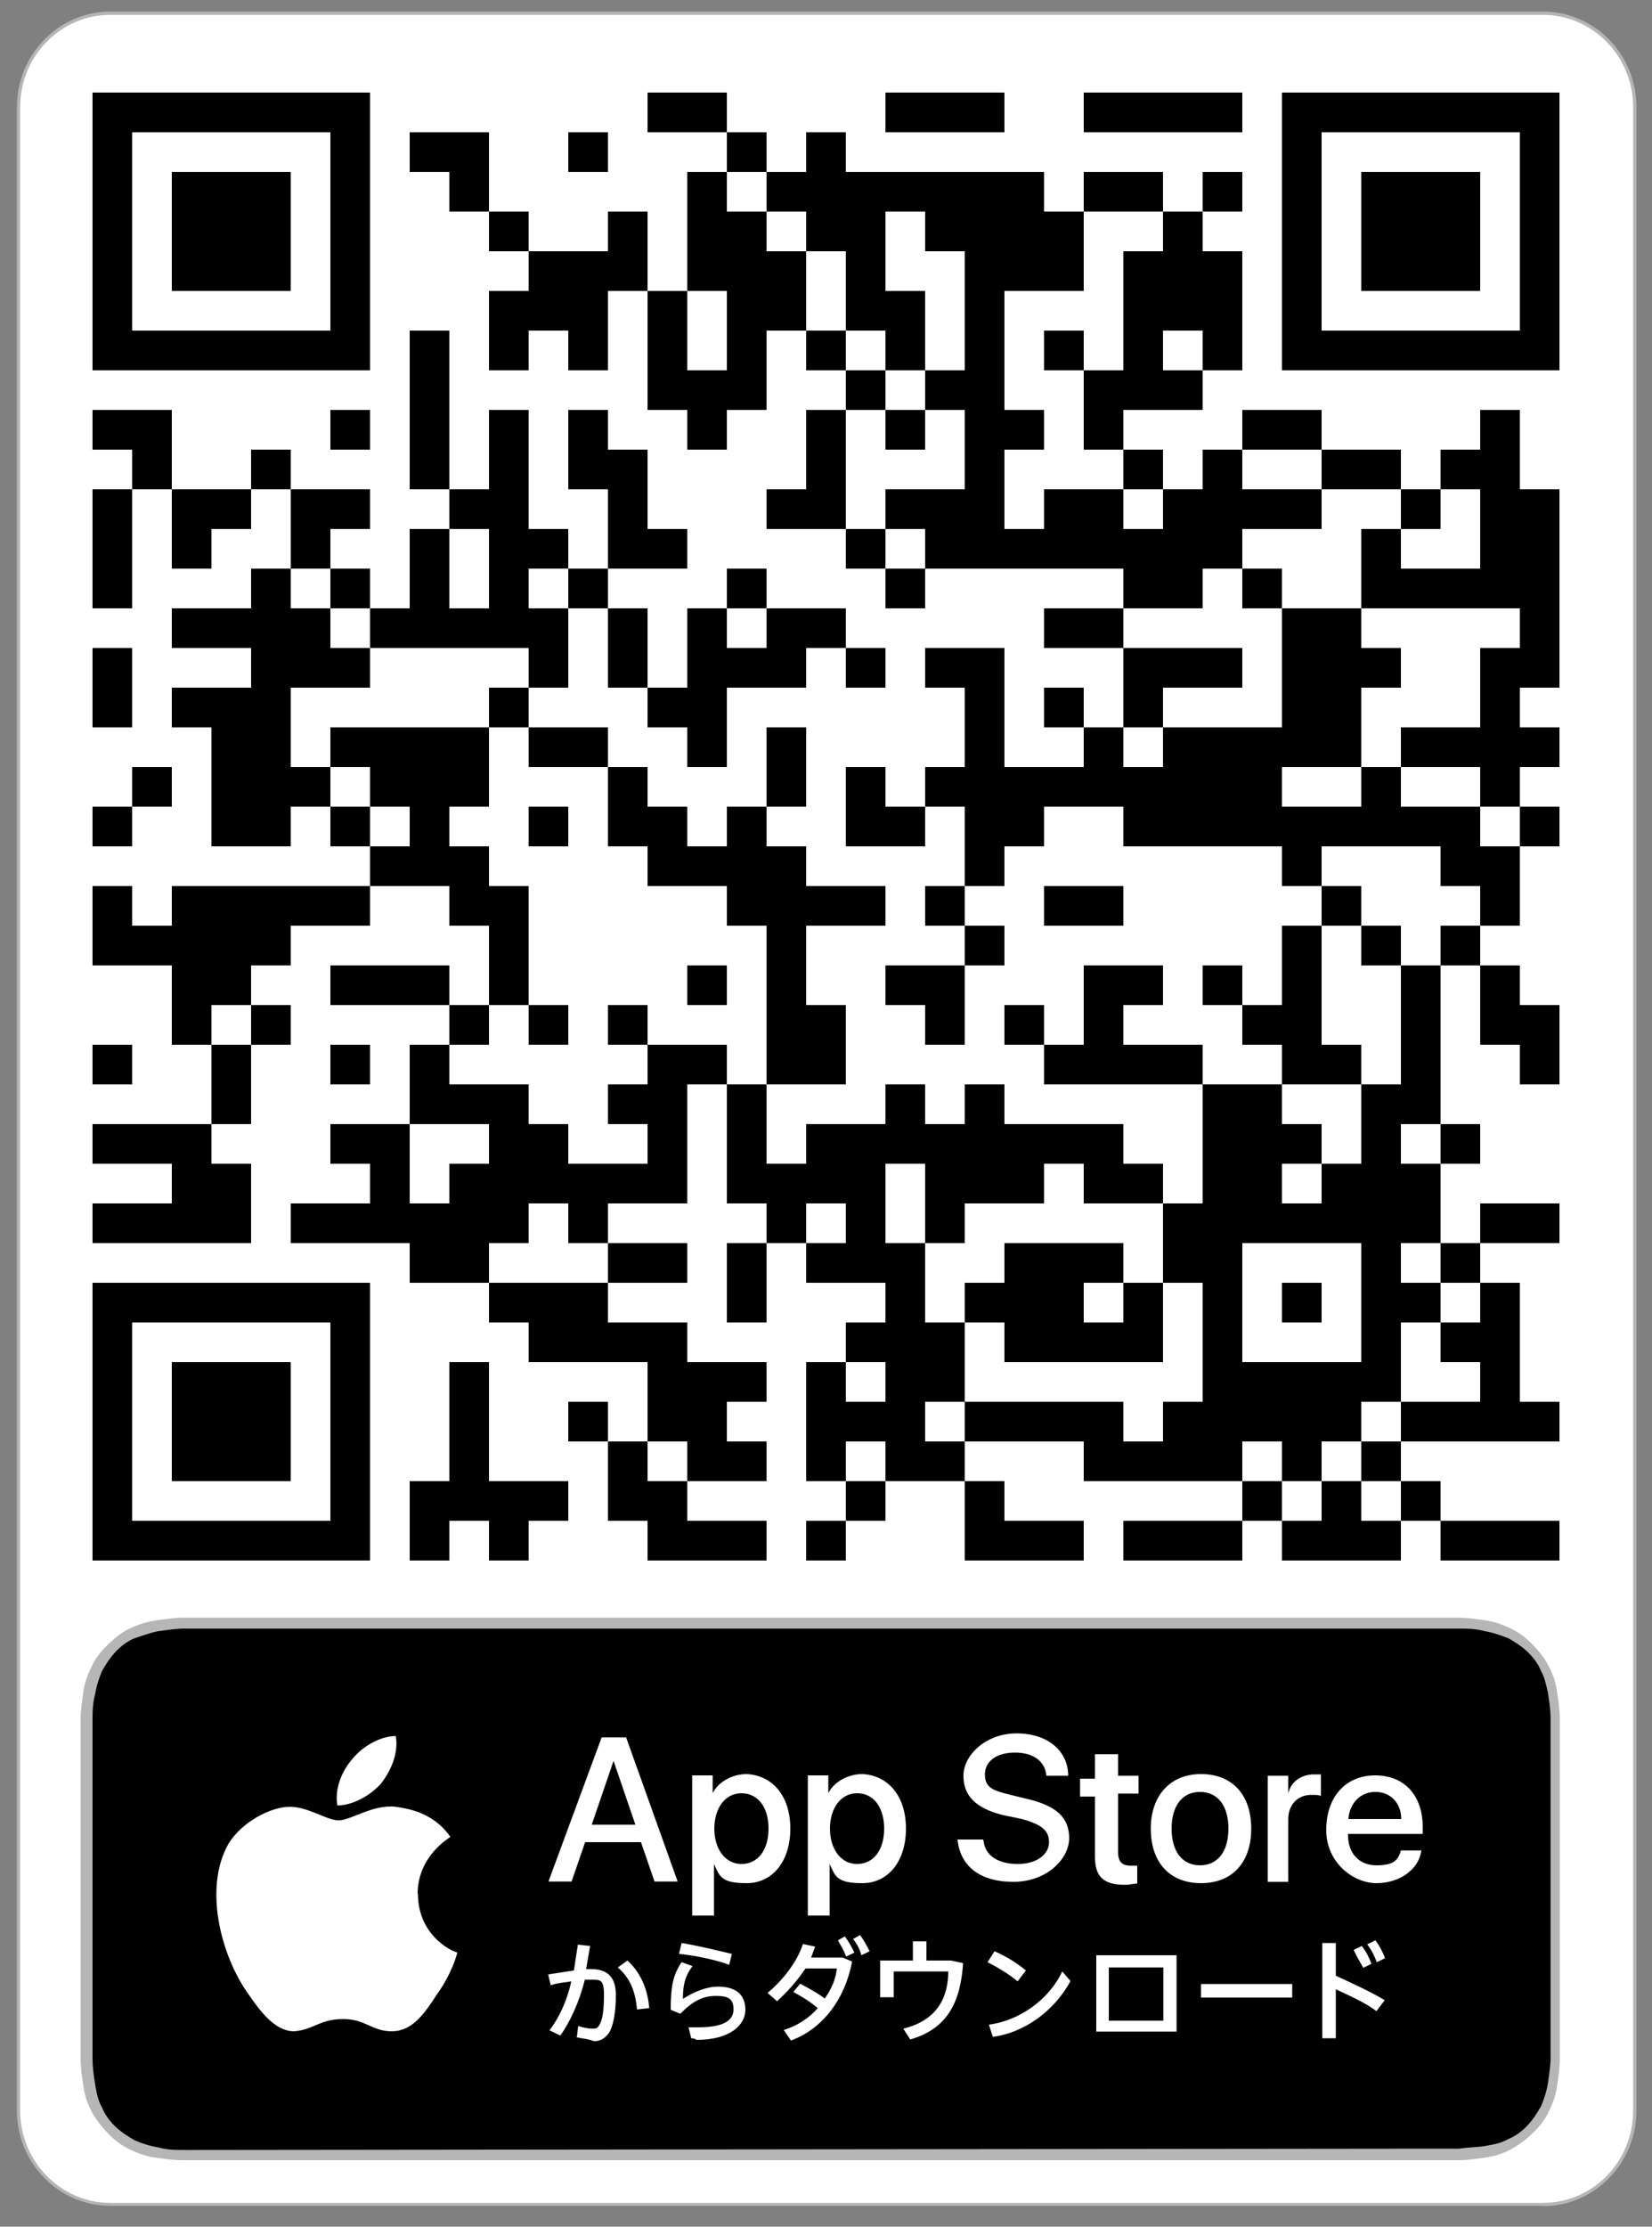 <?xml version="1.0" encoding="utf-8"?>
<!-- Generator: Adobe Illustrator 29.0.1, SVG Export Plug-In . SVG Version: 9.03 Build 54978)  -->
<svg version="1.0" id="Layer_1" xmlns="http://www.w3.org/2000/svg" xmlns:xlink="http://www.w3.org/1999/xlink" x="0px" y="0px"
	 viewBox="0 0 500 673.5" style="enable-background:new 0 0 500 673.5;" xml:space="preserve">
<rect x="0" y="0" width="500" height="673.5" fill="#808080" stroke="none"/>
<style type="text/css">
	.st0{fill:#FFFFFF;}
	.st1{fill:#B5B5B5;}
	.st2{fill:#B6B6B6;}
	.st3{clip-path:url(#SVGID_00000109734287020237647590000011728104823438021506_);}
	.st4{clip-path:url(#SVGID_00000145030102043222003910000008821180282821577879_);fill:#FFFFFF;}
	.st5{clip-path:url(#SVGID_00000051365247156157958200000011692445754929298057_);}
	.st6{clip-path:url(#SVGID_00000108304679275042996440000013285786566582936759_);fill:#FFFFFF;}
	.st7{clip-path:url(#SVGID_00000034793351858698480220000001340300079164438438_);}
</style>
<g>
	<path class="st0" d="M33.4,4h433.7c15.4,0,27.8,12.4,27.8,27.8v607.1c0,15.4-12.4,27.8-27.8,27.8H33.4c-15.4,0-27.8-12.4-27.8-27.8
		V31.8C5.6,16.4,18,4,33.4,4z"/>
	<path class="st1" d="M467.1,667.2H33.4c-15.6,0-28.3-12.9-28.3-28.9V32.4c0-15.9,12.7-28.9,28.3-28.9H467
		c15.6,0,28.3,12.9,28.3,28.9v606c0,15.9-12.7,28.9-28.3,28.9L467.1,667.2z M33.4,4.5C18.3,4.5,6.1,17,6.1,32.4v606
		c0,15.4,12.3,27.9,27.3,27.9H467c15.1,0,27.3-12.5,27.3-27.9v-606C494.3,17,482,4.5,467,4.5H33.4z"/>
</g>
<g>
	<g>
		<path class="st2" d="M433.5,489.3H55.6c-2.9,0-5.4,0.4-8.2,0.8c-2.9,0.4-5.4,1.2-8.2,2.5c-2.5,1.2-4.5,2.9-6.6,4.9
			s-3.7,4.1-4.9,6.6c-1.2,2.5-2.1,4.9-2.5,7.8c-0.4,2.9-0.8,5.4-0.8,8.2v102.5c0,2.9,0.4,5.4,0.8,8.2c0.4,2.9,1.2,5.4,2.5,7.8
			s2.9,4.5,4.9,6.6s4.1,3.7,6.6,4.9s4.9,2.1,7.8,2.5s5.4,0.8,8.2,0.8h386.1c2.9,0,5.4-0.4,8.2-0.8c2.9-0.4,5.4-1.2,7.8-2.5
			s4.5-2.9,6.6-4.9s3.7-4.1,4.9-6.6c1.2-2.5,2.1-4.9,2.5-7.8s0.8-5.4,0.8-8.2V520.1c0-2.9-0.4-5.4-0.8-8.2s-1.2-5.4-2.5-7.8
			c-1.2-2.5-2.9-4.5-4.9-6.6s-4.1-3.7-6.6-4.9c-2.5-1.2-4.9-2.1-7.8-2.5s-5.4-0.8-8.2-0.8H433.5z"/>
		<path d="M59.3,650.3h-3.7c-2.5,0-4.9,0-7.8-0.8c-2.5-0.4-4.9-1.2-7-2.1c-2.1-1.2-4.1-2.5-5.8-4.1s-3.3-3.7-4.1-5.8
			c-1.2-2.1-1.6-4.1-2.1-7s-0.8-5.8-0.8-7.8V520.2c0-2.1,0-4.9,0.8-7.8c0.4-2.5,1.2-4.9,2.1-7c1.2-2.1,2.5-4.1,4.1-5.8
			s3.7-3.3,5.8-4.1c2.5-0.8,4.5-1.6,7-2.1c2.9-0.4,5.8-0.8,7.8-0.8h386.1c2.1,0,4.9,0,7.8,0.8c2.5,0.4,4.5,1.2,7,2.1
			c2.1,1.2,4.1,2.5,5.8,4.1s3.3,3.7,4.1,5.8c1.2,2.1,1.6,4.5,2.1,6.6c0.4,2.5,0.8,5.4,0.8,7.8v102.5c0,2.5-0.4,4.9-0.8,7.8
			c-0.4,2.5-1.2,4.9-2.1,7c-1.2,2.1-2.5,4.1-4.1,5.8s-3.7,3.3-5.8,4.1c-2.1,1.2-4.1,1.6-7,2.1c-2.5,0.4-5.4,0.4-7.8,0.8h-8.2
			L59.3,650.3L59.3,650.3z"/>
	</g>
	<g>
		<path class="st0" d="M194,557.2h-16.9l-4.1,11.9h-7l16.1-43.6h7.4l15.6,43.6h-7L194,557.2z M179.1,551.9h13.2l-6.6-19.3l0,0
			L179.1,551.9L179.1,551.9z"/>
		<path class="st0" d="M239.2,553.1c0,9.9-5.4,16.5-13.2,16.5s-8.2-2.1-9.9-5.8l0,0v15.6h-6.6V537h6.2v5.4l0,0
			c1.6-3.3,5.8-5.8,10.3-5.8C233.8,537,239.2,543.2,239.2,553.1z M232.6,553.1c0-6.6-3.3-10.7-8.2-10.7s-8.2,4.5-8.2,10.7
			s3.3,10.7,8.2,10.7S232.6,559.7,232.6,553.1z"/>
		<path class="st0" d="M274.2,553.1c0,9.9-5.4,16.5-13.2,16.5s-8.2-2.1-9.9-5.8l0,0v15.6h-6.6V537h6.2v5.4l0,0
			c1.6-3.3,5.8-5.8,10.3-5.8C268.8,537,274.2,543.2,274.2,553.1z M267.6,553.1c0-6.6-3.3-10.7-8.2-10.7s-8.2,4.5-8.2,10.7
			s3.3,10.7,8.2,10.7S267.6,559.7,267.6,553.1z"/>
		<path class="st0" d="M297.7,556.8c0.4,4.5,4.5,7,10.3,7s9.5-2.9,9.5-6.6s-2.5-5.4-8.2-7l-5.8-1.2c-8.2-2.1-11.9-5.8-11.9-11.9
			s6.6-12.8,16.1-12.8s15.6,5.4,15.6,12.8h-6.6c-0.4-4.5-4.1-7-9.5-7s-9.1,2.5-9.1,6.6s2.5,4.9,7.8,6.2l4.9,1.2
			c9.1,2.1,12.8,5.8,12.8,11.9s-6.6,13.2-16.9,13.2s-16.1-4.9-16.9-12.8h7.8v0.4L297.7,556.8z"/>
		<path class="st0" d="M338.4,529.7v7.4h6.2v5.4h-6.2v17.7c0,2.9,1.2,4.1,3.7,4.1h2.1v5.4c-0.8,0-2.1,0.4-3.7,0.4
			c-6.6,0-9.1-2.5-9.1-8.6v-18.1h-4.5V538h4.5v-7.4h7V529.7L338.4,529.7z"/>
		<path class="st0" d="M348.3,553.1c0-9.9,5.8-16.5,15.2-16.5s15.2,6.2,15.2,16.5s-5.8,16.5-15.2,16.5S348.3,563.4,348.3,553.1z
			 M371.8,553.1c0-7-3.3-11.1-8.6-11.1s-8.6,4.1-8.6,11.1s3.3,11.1,8.6,11.1S371.8,560.1,371.8,553.1z"/>
		<path class="st0" d="M383.7,537.1h6.2v5.4l0,0c0.8-3.7,4.1-5.8,7.8-5.8s1.6,0,2.1,0.4v6.2c-0.4-0.4-1.6-0.4-2.9-0.4
			c-4.1,0-7,2.9-7,7.4v18.9h-6.2V537.1L383.7,537.1z"/>
		<path class="st0" d="M430.2,559.7c-0.8,5.8-6.6,9.9-13.6,9.9s-15.2-6.2-15.2-16.1s5.8-16.5,14.8-16.5s14.4,6.2,14.4,15.6v2.1H408
			v0.4c0,5.4,3.3,9.1,8.6,9.1s6.6-1.6,7.4-4.5H430.2L430.2,559.7z M408,550.2h16.1c0-4.9-3.3-8.2-7.8-8.2s-7.8,3.3-8.2,8.2H408z"/>
	</g>
	<g>
		<path class="st0" d="M174.6,616.1l0.4-3.3c1.2,0.4,2.9,0.8,4.1,0.8s1.6,0,2.1-0.8c1.2-1.6,1.6-4.9,1.6-9.5s-1.2-4.5-3.7-4.5H177
			c-1.6,6.6-4.5,12.8-7.4,16.9l-3.3-1.6c2.9-3.7,5.4-9.1,6.6-14.8c-2.1,0.4-4.1,0.4-6.2,1.2l-0.8-3.3c2.5-0.4,5.4-0.8,7.8-1.2
			c0.4-2.5,0.8-5.4,1.2-7.8l3.7,0.4c-0.4,2.5-0.8,4.5-1.2,7h1.6c4.9,0,7.4,2.5,7.4,7.8s-0.8,9.5-2.1,11.5c-1.2,1.6-2.5,2.5-4.5,2.5
			c-2.1-0.8-3.7-0.8-5.4-1.2L174.6,616.1z M187,595.1l2.9-2.1c4.5,4.1,6.2,9.5,6.6,14.4l-3.7,0.4C192.4,603.3,191.2,598.7,187,595.1
			L187,595.1z"/>
		<path class="st0" d="M209.2,616.5l-0.8-3.3h2.9c7.8,0,10.7-2.1,10.7-5.4s-1.6-4.1-5.4-4.1s-7,1.6-10.7,5.4l-2.9-1.2
			c0-7.4,0.8-10.7,3.3-14.4l3.3,1.2c-2.5,3.3-2.9,6.2-2.9,9.9c3.3-2.1,7-3.7,10.7-3.7c5.4,0,8.2,2.5,8.2,7s-4.5,9.1-14.8,9.1
			C210.4,616.6,210,616.6,209.2,616.5L209.2,616.5z M205.5,591l0.8-3.3c4.9,0.8,11.9,2.5,15.2,3.3l-0.8,3.3
			C217.8,593.1,210.4,591.4,205.5,591z"/>
		<path class="st0" d="M237.2,614c4.1-1.2,7.8-3.7,10.3-6.6c-2.5-2.1-4.5-3.3-7.4-4.9l2.1-2.5c2.9,1.6,5.4,2.9,7.4,4.5
			c2.1-2.9,3.3-5.8,3.7-9.1h-9.5c-2.5,3.7-5.4,7-8.6,9.9l-2.9-2.5c4.5-3.7,9.1-9.5,10.7-14.8l3.7,0.8c-0.4,1.2-0.8,2.1-1.2,3.3h9.5
			l2.9,1.2c-2.1,11.1-8.6,20.2-18.5,23.9L237.2,614L237.2,614z M253.6,586.9l2.1-1.2c1.2,1.6,2.1,3.3,2.9,4.9l-2.5,1.2
			C255.3,589.7,254.5,588.5,253.6,586.9z M258.2,586.5l2.1-1.2c1.2,1.6,2.1,3.3,2.9,4.9l-2.5,1.2
			C260.3,589.8,259.5,588.1,258.2,586.5z"/>
		<path class="st0" d="M275.5,616.9l-2.1-3.3c10.3-2.5,13.6-9.5,13.6-17.3h-16.5v7.8h-4.1V593h9.9v-5.8h4.1v5.8h7.4l3.7,0.8
			c-0.8,11.5-4.5,19.8-16.1,23.1L275.5,616.9L275.5,616.9z"/>
		<path class="st0" d="M298.9,593.5l2.1-3.3c3.7,1.6,7,3.7,9.5,5.8l-2.5,3.3C305.5,597.2,302.2,595.2,298.9,593.5z M299.3,612.4
			c9.1-1.2,18.1-7.4,22.2-16.1l2.5,2.9c-4.9,9.1-14,15.6-23.5,16.9L299.3,612.4L299.3,612.4z"/>
		<path class="st0" d="M356.1,614.5h-24.3v-23.1h24.3V614.5z M335.6,595.1v16.1h16.5v-16.1H335.6z"/>
		<path class="st0" d="M391.1,604.2h-27.6v-4.1h27.6V604.2z"/>
		<path class="st0" d="M400.2,587.7h4.1v9.9c5.4,2.5,10.7,4.9,14.8,7.4l-2.5,3.3c-3.3-2.5-7.8-4.5-12.3-6.6v14.8h-4.1V587.7
			L400.2,587.7z M409.7,589.8l2.5-1.2c1.2,1.6,2.1,3.3,2.9,5.4l-2.5,1.2C411.4,593.1,410.5,591.5,409.7,589.8z M413.8,588.1l2.5-1.2
			c1.2,1.6,2.1,3.3,2.9,5.4l-2.5,1.2C415.9,591.4,415.1,589.8,413.8,588.1z"/>
	</g>
	<g>
		<path class="st0" d="M126.4,572.9c0-11.5,9.5-16.9,9.9-17.3c-5.4-7.8-13.6-8.6-16.5-9.1c-7-0.8-13.6,4.1-17.3,4.1
			s-9.1-4.1-14.8-4.1s-14.4,4.5-18.5,11.1c-7.8,13.6-2.1,34.2,5.8,45.3c3.7,5.4,8.2,11.5,14,11.5c5.8-0.4,7.8-3.7,14.8-3.7
			s8.6,3.7,14.8,3.7s9.9-5.4,13.6-11.1c4.5-6.2,6.2-12.3,6.2-12.8c0,0.4-11.9-4.1-11.9-17.7L126.4,572.9z"/>
		<path class="st0" d="M115.3,539.5c2.9-3.7,5.4-9.1,4.5-14.4c-4.5,0-9.9,2.9-13.2,7c-2.9,3.3-5.4,8.6-4.5,14
			C106.6,546.1,112,543.2,115.3,539.5z"/>
	</g>
</g>
<g>
	<defs>
		<polygon id="SVGID_1_" points="1,1 2,1 1,2 		"/>
	</defs>
	<defs>
		<polygon id="SVGID_00000107562655758233753930000014869804544130164610_" points="-1,-1 -2,-1 -1,-2 		"/>
	</defs>
	<clipPath id="SVGID_00000147913336101947114150000011338485379130103724_">
		<use xlink:href="#SVGID_1_"  style="overflow:visible;"/>
	</clipPath>
	
		<clipPath id="SVGID_00000175297702890179780220000015558601471930886794_" style="clip-path:url(#SVGID_00000147913336101947114150000011338485379130103724_);">
		<use xlink:href="#SVGID_00000107562655758233753930000014869804544130164610_"  style="overflow:visible;"/>
	</clipPath>
	
		<rect style="clip-path:url(#SVGID_00000175297702890179780220000015558601471930886794_);fill:#FFFFFF;" width="500" height="500"/>
</g>
<g>
	<defs>
		<polygon id="SVGID_00000123415811949593827110000008628608622394074515_" points="1,1 2,1 1,2 		"/>
	</defs>
	<defs>
		<polygon id="SVGID_00000007408051165017652050000013059292211885130905_" points="-1,-1 -2,-1 -1,-2 		"/>
	</defs>
	<clipPath id="SVGID_00000098200492817752209400000003210408768775246501_">
		<use xlink:href="#SVGID_00000123415811949593827110000008628608622394074515_"  style="overflow:visible;"/>
	</clipPath>
	
		<clipPath id="SVGID_00000013192879323401293670000010290105732360804993_" style="clip-path:url(#SVGID_00000098200492817752209400000003210408768775246501_);">
		<use xlink:href="#SVGID_00000007408051165017652050000013059292211885130905_"  style="overflow:visible;"/>
	</clipPath>
	
		<rect style="clip-path:url(#SVGID_00000013192879323401293670000010290105732360804993_);fill:#FFFFFF;" width="500" height="500"/>
</g>
<g>
	<defs>
		<path id="SVGID_00000084518636506694860370000001782213559700093855_" d="M388,28v84h84V28H388z M400,40h60v60h-60V40z M364,28v12
			h12V28H364z M352,28v12h12V28H352z M340,28v12h12V28H340z M328,28v12h12V28H328z M292,28v12h12V28H292z M280,28v12h12V28H280z
			 M268,28v12h12V28H268z M208,28v12h12V28H208z M196,28v12h12V28H196z M28,28v84h84V28H28z M40,40h60v60H40V40z M244,40v12v12v12
			h12V64V52V40H244z M220,40v12h12V40H220z M172,40v12h12V40H172z M136,40v12v12h12V52V40H136z M124,40v12h12V40H124z M412,52v36h36
			V52H412z M364,52v12h12V52H364z M340,52v12h12V52H340z M328,52v12h12V52H328z M304,52v12v12v12h12V76V64V52H304z M292,52v12v12v12
			v12v12v12v12v12v12v12h12v-12v-12v-12v-12v-12v-12V88V76V64V52H292z M280,52v12v12h12V64V52H280z M268,52v12h12V52H268z M256,52
			v12v12v12v12h12V88V76V64V52H256z M232,52v12h12V52H232z M208,52v12v12v12h12V76V64V52H208z M52,52v36h36V52H52z M352,64v12v12v12
			h12V88V76V64H352z M316,64v12v12h12V76V64H316z M220,64v12v12v12v12v12h12v-12v-12V88V76V64H220z M184,64v12v12h12V76V64H184z
			 M148,64v12h12V64H148z M364,76v12v12v12h12v-12V88V76H364z M340,76v12v12v12v12h12v-12v-12V88V76H340z M232,76v12v12h12V88V76
			H232z M172,76v12v12v12h12v-12V88V76H172z M160,76v12v12h12V88V76H160z M268,88v12v12h12v-12V88H268z M196,88v12v12v12h12v-12v-12
			V88H196z M148,88v12v12h12v-12V88H148z M316,100v12h12v-12H316z M244,100v12h12v-12H244z M124,100v12v12v12v12h12v-12v-12v-12v-12
			H124z M352,112v12h12v-12H352z M328,112v12v12h12v-12v-12H328z M280,112v12h12v-12H280z M256,112v12h12v-12H256z M208,112v12v12
			h12v-12v-12H208z M448,124v12v12v12v12v12h12v-12v-12v-12v-12v-12H448z M388,124v12h12v-12H388z M376,124v12h12v-12H376z M304,124
			v12h12v-12H304z M268,124v12h12v-12H268z M244,124v12v12v12h12v-12v-12v-12H244z M172,124v12v12h12v-12v-12H172z M148,124v12v12
			v12v12v12v12h12v-12v-12v-12v-12v-12v-12H148z M100,124v12h12v-12H100z M40,124v12v12h12v-12v-12H40z M28,124v12h12v-12H28z
			 M436,136v12h12v-12H436z M412,136v12h12v-12H412z M400,136v12h12v-12H400z M364,136v12v12v12h12v-12v-12v-12H364z M340,136v12h12
			v-12H340z M184,136v12v12v12h12v-12v-12v-12H184z M76,136v12h12v-12H76z M460,148v12v12v12v12v12h12v-12v-12v-12v-12v-12H460z
			 M424,148v12h12v-12H424z M388,148v12h12v-12H388z M376,148v12h12v-12H376z M352,148v12v12v12h12v-12v-12v-12H352z M328,148v12v12
			h12v-12v-12H328z M316,148v12v12h12v-12v-12H316z M280,148v12v12h12v-12v-12H280z M268,148v12h12v-12H268z M232,148v12h12v-12H232
			z M136,148v12h12v-12H136z M100,148v12h12v-12H100z M88,148v12v12h12v-12v-12H88z M64,148v12h12v-12H64z M52,148v12v12h12v-12v-12
			H52z M28,148v12v12v12h12v-12v-12v-12H28z M412,160v12v12h12v-12v-12H412z M340,160v12v12h12v-12v-12H340z M304,160v12h12v-12H304
			z M256,160v12h12v-12H256z M196,160v12h12v-12H196z M160,160v12h12v-12H160z M124,160v12v12v12h12v-12v-12v-12H124z M436,172v12
			h12v-12H436z M424,172v12h12v-12H424z M376,172v12h12v-12H376z M268,172v12h12v-12H268z M220,172v12h12v-12H220z M172,172v12h12
			v-12H172z M100,172v12h12v-12H100z M76,172v12v12v12v12v12v12v12h12v-12v-12v-12v-12v-12v-12v-12H76z M400,184v12v12v12v12h12v-12
			v-12v-12v-12H400z M388,184v12v12v12v12h12v-12v-12v-12v-12H388z M328,184v12h12v-12H328z M316,184v12h12v-12H316z M244,184v12h12
			v-12H244z M232,184v12v12h12v-12v-12H232z M208,184v12v12v12v12h12v-12v-12v-12v-12H208z M184,184v12v12h12v-12v-12H184z M160,184
			v12v12h12v-12v-12H160z M136,184v12h12v-12H136z M112,184v12h12v-12H112z M88,184v12v12h12v-12v-12H88z M64,184v12h12v-12H64z
			 M52,184v12h12v-12H52z M448,196v12v12v12v12h12v-12v-12v-12v-12H448z M412,196v12h12v-12H412z M364,196v12h12v-12H364z M352,196
			v12h12v-12H352z M340,196v12v12h12v-12v-12H340z M292,196v12v12v12v12v12v12h12v-12v-12v-12v-12v-12v-12H292z M280,196v12h12v-12
			H280z M256,196v12h12v-12H256z M220,196v12h12v-12H220z M100,196v12h12v-12H100z M28,196v12v12h12v-12v-12H28z M316,208v12h12v-12
			H316z M196,208v12h12v-12H196z M148,208v12h12v-12H148z M64,208v12v12v12v12h12v-12v-12v-12v-12H64z M52,208v12h12v-12H52z
			 M460,220v12h12v-12H460z M436,220v12h12v-12H436z M424,220v12h12v-12H424z M376,220v12v12v12h12v-12v-12v-12H376z M364,220v12v12
			v12h12v-12v-12v-12H364z M352,220v12v12v12h12v-12v-12v-12H352z M328,220v12v12h12v-12v-12H328z M232,220v12v12h12v-12v-12H232z
			 M172,220v12h12v-12H172z M160,220v12h12v-12H160z M136,220v12v12h12v-12v-12H136z M124,220v12v12v12v12h12v-12v-12v-12v-12H124z
			 M112,220v12v12h12v-12v-12H112z M100,220v12h12v-12H100z M412,232v12v12h12v-12v-12H412z M340,232v12v12h12v-12v-12H340z
			 M316,232v12h12v-12H316z M304,232v12v12h12v-12v-12H304z M280,232v12h12v-12H280z M256,232v12v12h12v-12v-12H256z M184,232v12v12
			h12v-12v-12H184z M88,232v12h12v-12H88z M40,232v12h12v-12H40z M460,244v12h12v-12H460z M436,244v12v12h12v-12v-12H436z M424,244
			v12h12v-12H424z M400,244v12h12v-12H400z M388,244v12v12h12v-12v-12H388z M268,244v12h12v-12H268z M220,244v12v12v12h12v-12v-12
			v-12H220z M196,244v12v12h12v-12v-12H196z M160,244v12h12v-12H160z M100,244v12h12v-12H100z M28,244v12h12v-12H28z M448,256v12v12
			h12v-12v-12H448z M232,256v12v12v12v12v12v12h12v-12v-12v-12v-12v-12v-12H232z M208,256v12h12v-12H208z M136,256v12v12h12v-12v-12
			H136z M112,256v12h12v-12H112z M400,268v12h12v-12H400z M328,268v12h12v-12H328z M316,268v12h12v-12H316z M280,268v12h12v-12H280z
			 M256,268v12h12v-12H256z M244,268v12h12v-12H244z M148,268v12v12v12h12v-12v-12v-12H148z M100,268v12h12v-12H100z M88,268v12h12
			v-12H88z M76,268v12v12h12v-12v-12H76z M64,268v12v12v12h12v-12v-12v-12H64z M52,268v12v12v12v12h12v-12v-12v-12v-12H52z M28,268
			v12v12h12v-12v-12H28z M436,280v12h12v-12H436z M412,280v12h12v-12H412z M388,280v12v12v12v12h12v-12v-12v-12v-12H388z M292,280
			v12h12v-12H292z M40,280v12h12v-12H40z M448,292v12v12h12v-12v-12H448z M424,292v12v12v12v12h12v-12v-12v-12v-12H424z M364,292v12
			h12v-12H364z M340,292v12h12v-12H340z M328,292v12v12v12h12v-12v-12v-12H328z M280,292v12v12h12v-12v-12H280z M268,292v12h12v-12
			H268z M208,292v12h12v-12H208z M124,292v12h12v-12H124z M112,292v12h12v-12H112z M100,292v12h12v-12H100z M460,304v12v12h12v-12
			v-12H460z M376,304v12h12v-12H376z M304,304v12h12v-12H304z M244,304v12v12h12v-12v-12H244z M184,304v12h12v-12H184z M160,304v12
			h12v-12H160z M136,304v12h12v-12H136z M76,304v12h12v-12H76z M400,316v12h12v-12H400z M352,316v12h12v-12H352z M340,316v12h12v-12
			H340z M316,316v12h12v-12H316z M208,316v12h12v-12H208z M196,316v12v12v12v12h12v-12v-12v-12v-12H196z M124,316v12v12h12v-12v-12
			H124z M100,316v12h12v-12H100z M64,316v12v12h12v-12v-12H64z M28,316v12h12v-12H28z M412,328v12v12v12v12v12v12v12v12h12v-12v-12
			v-12v-12v-12v-12v-12v-12H412z M376,328v12v12v12v12h12v-12v-12v-12v-12H376z M364,328v12v12v12v12v12v12v12v12v12v12h12v-12v-12
			v-12v-12v-12v-12v-12v-12v-12v-12H364z M292,328v12v12v12h12v-12v-12v-12H292z M268,328v12v12h12v-12v-12H268z M220,328v12v12v12
			h12v-12v-12v-12H220z M184,328v12h12v-12H184z M148,328v12v12v12v12h12v-12v-12v-12v-12H148z M136,328v12h12v-12H136z M436,340v12
			h12v-12H436z M388,340v12h12v-12H388z M328,340v12v12h12v-12v-12H328z M316,340v12h12v-12H316z M304,340v12v12h12v-12v-12H304z
			 M280,340v12v12v12h12v-12v-12v-12H280z M256,340v12v12v12v12h12v-12v-12v-12v-12H256z M244,340v12v12h12v-12v-12H244z M160,340
			v12v12h12v-12v-12H160z M112,340v12v12v12h12v-12v-12v-12H112z M100,340v12h12v-12H100z M52,340v12v12v12h12v-12v-12v-12H52z
			 M40,340v12h12v-12H40z M28,340v12h12v-12H28z M424,352v12v12h12v-12v-12H424z M400,352v12v12h12v-12v-12H400z M340,352v12h12v-12
			H340z M232,352v12v12h12v-12v-12H232z M184,352v12h12v-12H184z M172,352v12v12h12v-12v-12H172z M136,352v12v12v12h12v-12v-12v-12
			H136z M64,352v12v12h12v-12v-12H64z M460,364v12h12v-12H460z M448,364v12h12v-12H448z M388,364v12h12v-12H388z M352,364v12v12h12
			v-12v-12H352z M124,364v12v12h12v-12v-12H124z M100,364v12h12v-12H100z M88,364v12h12v-12H88z M40,364v12h12v-12H40z M28,364v12
			h12v-12H28z M436,376v12h12v-12H436z M328,376v12h12v-12H328z M316,376v12v12v12h12v-12v-12v-12H316z M304,376v12v12v12h12v-12
			v-12v-12H304z M268,376v12v12v12v12v12v12h12v-12v-12v-12v-12v-12v-12H268z M244,376v12h12v-12H244z M220,376v12v12h12v-12v-12
			H220z M196,376v12h12v-12H196z M184,376v12h12v-12H184z M448,388v12v12v12v12h12v-12v-12v-12v-12H448z M424,388v12h12v-12H424z
			 M388,388v12h12v-12H388z M340,388v12v12h12v-12v-12H340z M292,388v12h12v-12H292z M172,388v12v12h12v-12v-12H172z M160,388v12v12
			h12v-12v-12H160z M148,388v12h12v-12H148z M28,388v84h84v-84H28z M40,400h60v60H40V400z M436,400v12h12v-12H436z M328,400v12h12
			v-12H328z M280,400v12v12h12v-12v-12H280z M256,400v12h12v-12H256z M196,400v12v12v12h12v-12v-12v-12H196z M184,400v12h12v-12H184
			z M400,412v12v12h12v-12v-12H400z M388,412v12v12v12h12v-12v-12v-12H388z M376,412v12v12h12v-12v-12H376z M244,412v12v12v12h12
			v-12v-12v-12H244z M220,412v12h12v-12H220z M208,412v12v12v12h12v-12v-12v-12H208z M136,412v12v12v12v12h12v-12v-12v-12v-12H136z
			 M52,412v36h36v-36H52z M460,424v12h12v-12H460z M436,424v12h12v-12H436z M424,424v12h12v-12H424z M352,424v12v12h12v-12v-12H352z
			 M328,424v12v12h12v-12v-12H328z M316,424v12h12v-12H316z M304,424v12h12v-12H304z M292,424v12h12v-12H292z M256,424v12h12v-12
			H256z M172,424v12h12v-12H172z M412,436v12h12v-12H412z M340,436v12h12v-12H340z M280,436v12h12v-12H280z M220,436v12h12v-12H220z
			 M184,436v12v12h12v-12v-12H184z M424,448v12h12v-12H424z M400,448v12v12h12v-12v-12H400z M376,448v12h12v-12H376z M292,448v12v12
			h12v-12v-12H292z M256,448v12h12v-12H256z M196,448v12v12h12v-12v-12H196z M160,448v12h12v-12H160z M148,448v12v12h12v-12v-12H148
			z M124,448v12v12h12v-12v-12H124z M460,460v12h12v-12H460z M448,460v12h12v-12H448z M436,460v12h12v-12H436z M412,460v12h12v-12
			H412z M388,460v12h12v-12H388z M364,460v12h12v-12H364z M352,460v12h12v-12H352z M340,460v12h12v-12H340z M316,460v12h12v-12H316z
			 M304,460v12h12v-12H304z M244,460v12h12v-12H244z M220,460v12h12v-12H220z M208,460v12h12v-12H208z"/>
	</defs>
	<clipPath id="SVGID_00000136378945876632841600000013609480579903317633_">
		<use xlink:href="#SVGID_00000084518636506694860370000001782213559700093855_"  style="overflow:visible;"/>
	</clipPath>
	<rect style="clip-path:url(#SVGID_00000136378945876632841600000013609480579903317633_);" width="500" height="500"/>
</g>
</svg>
